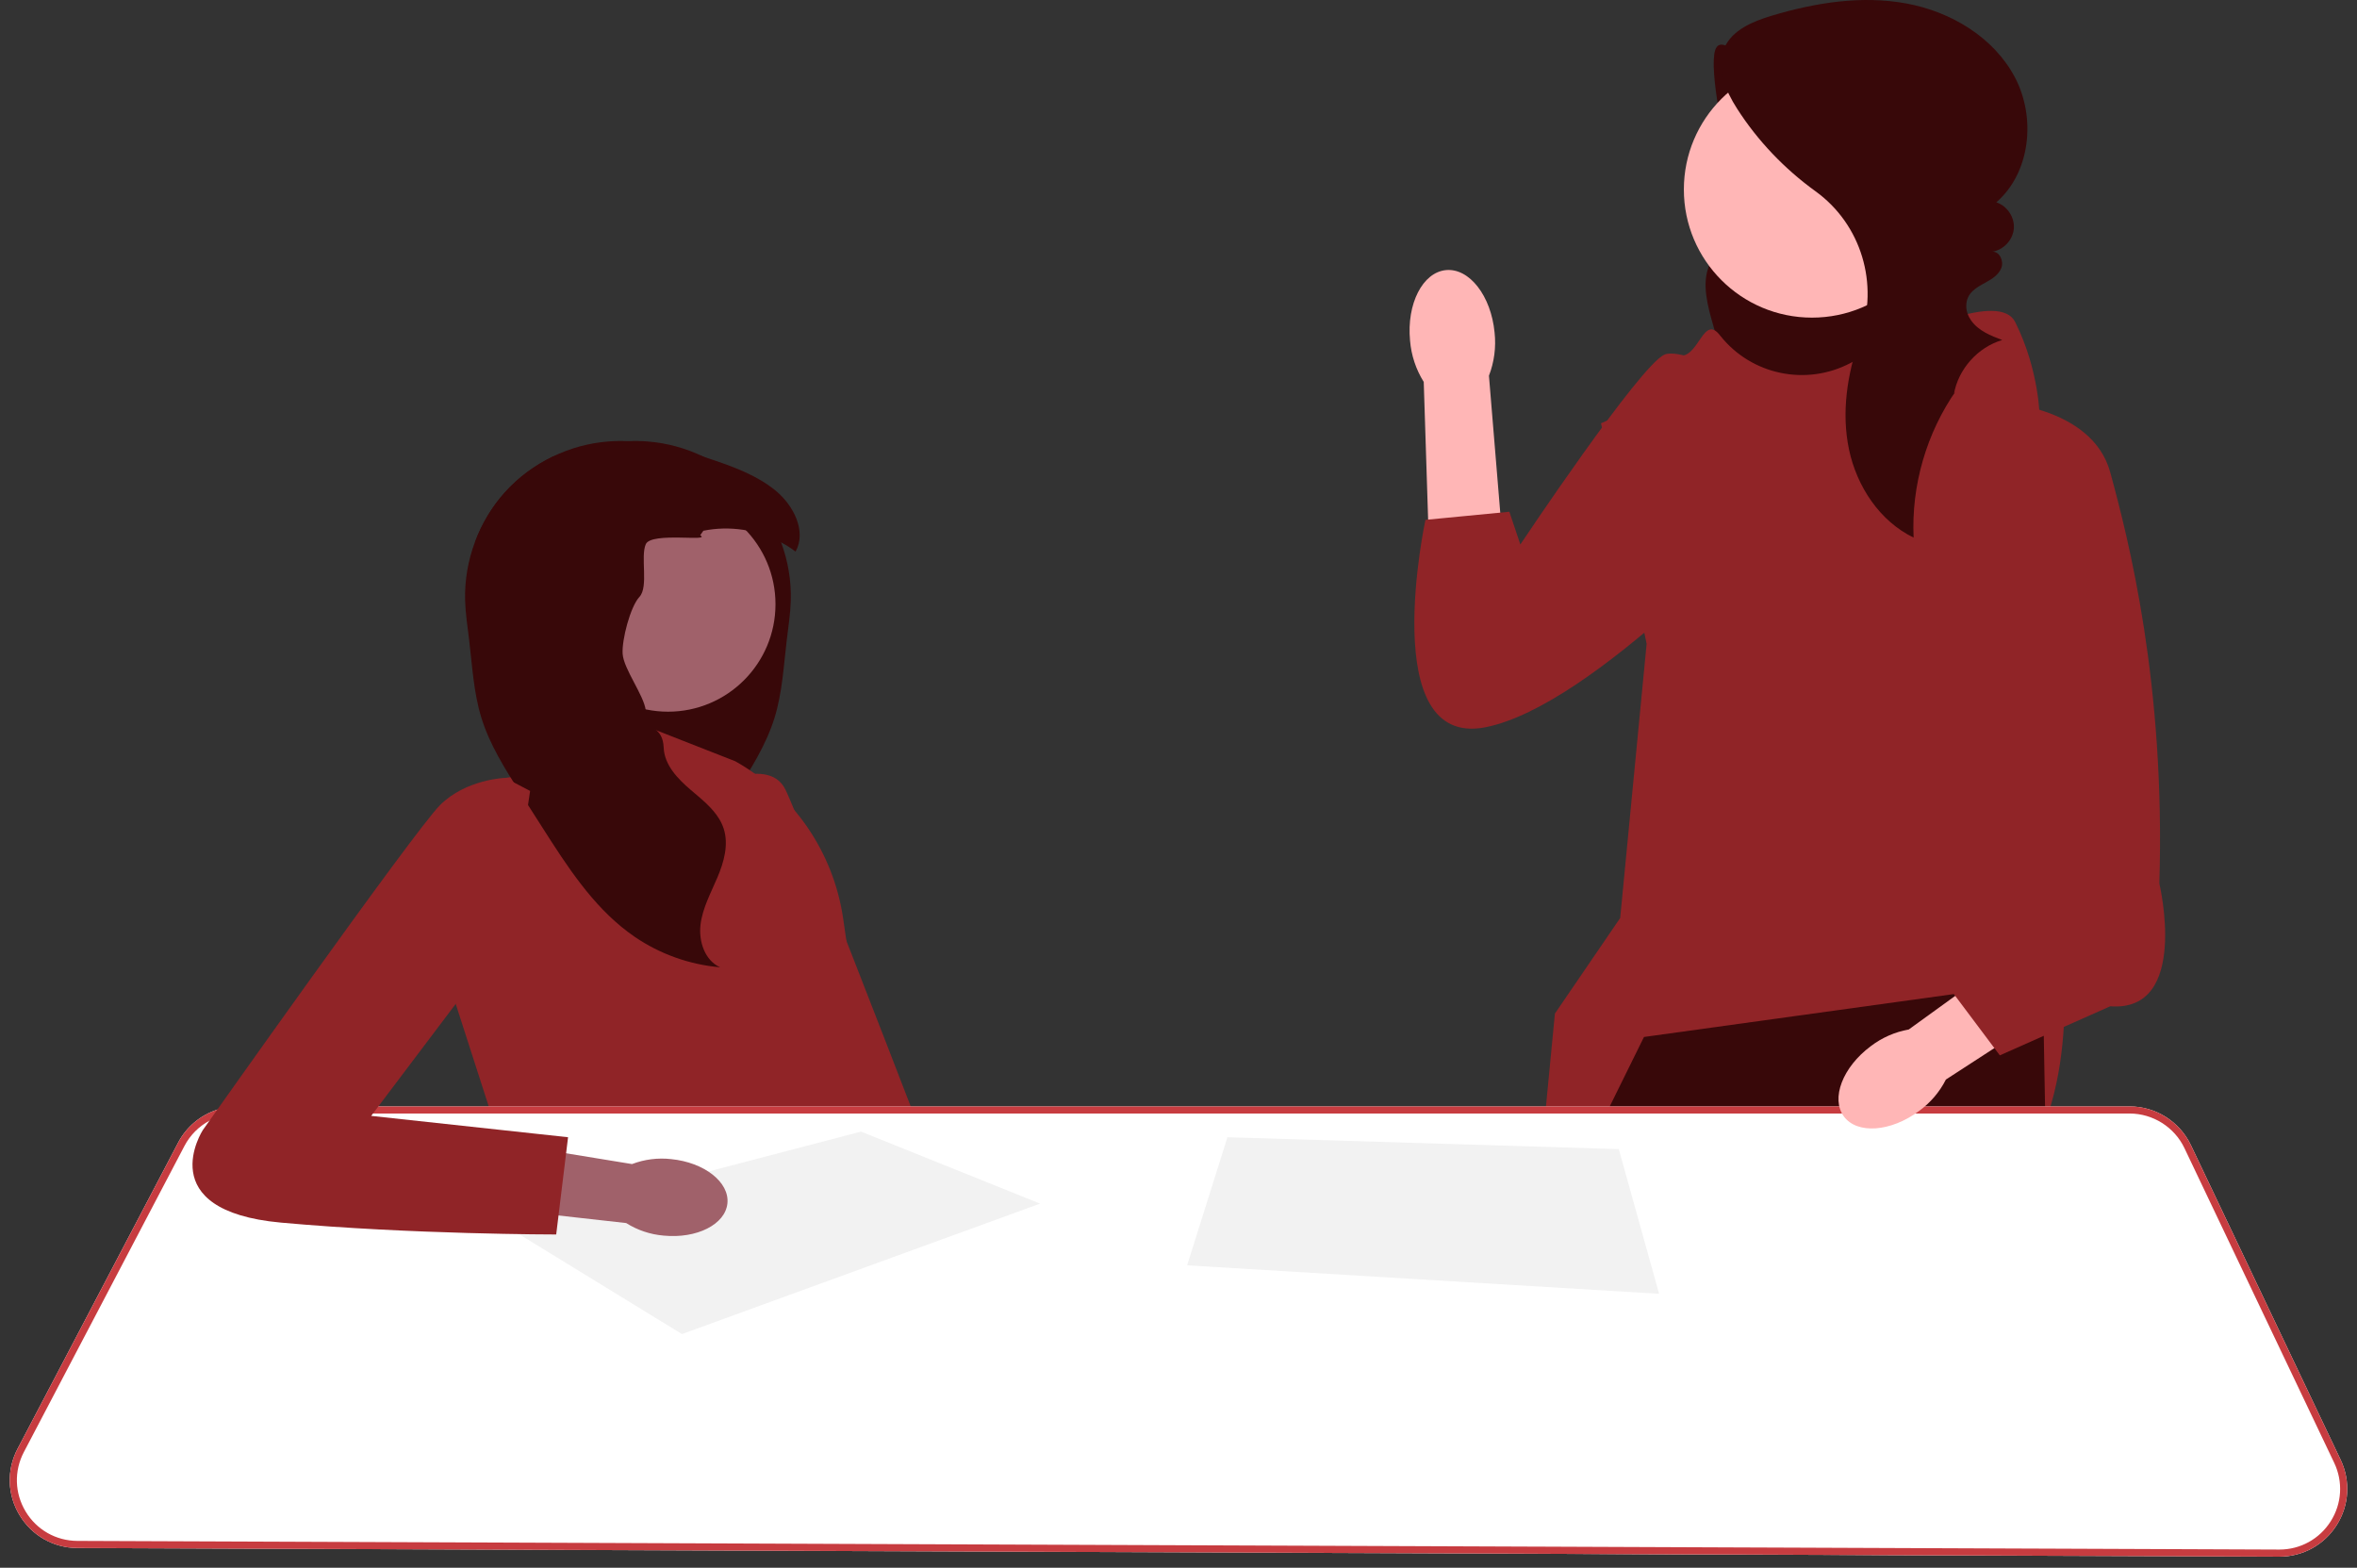 <svg width="212" height="141" viewBox="0 0 212 141" fill="none" xmlns="http://www.w3.org/2000/svg">
<rect x="0" y="0" width="212" height="141" fill="#333333" stroke="none"/>
<path d="M159.009 5.409C157.421 6.302 154.857 2.771 154.276 4.498C153.695 6.225 155.102 13.194 155.828 14.865C156.189 15.695 156.699 16.455 157.053 17.289C157.407 18.122 157.597 19.081 157.284 19.931C156.739 21.41 154.942 22.011 154.051 23.311C153.013 24.825 153.432 26.864 153.917 28.635C154.335 30.161 154.781 31.701 155.586 33.063C156.391 34.425 157.605 35.611 159.122 36.061C161.053 36.635 163.117 35.953 164.978 35.183C166.768 34.443 168.539 33.604 170.061 32.407C171.583 31.209 172.853 29.62 173.386 27.758C174.053 25.422 173.495 22.865 172.34 20.728C171.184 18.591 169.474 16.811 167.72 15.13C164.766 12.299 161.622 9.666 158.316 7.255L159.009 5.409Z" fill="#380809"/>
<path d="M182.64 125.266L181.14 139.262L181.072 139.902L164.106 139.836L164.017 139.194L162.22 126.369L182.64 125.266Z" fill="#FFB6B6"/>
<path d="M156.699 139.172C156.699 139.383 156.697 139.596 156.695 139.812L139.083 139.743L139.025 139.101L137.939 126.927L156.151 124.719C156.151 124.719 156.737 131.176 156.699 139.172Z" fill="#FFB6B6"/>
<path d="M154.735 30.2C157.532 33.724 162.465 34.746 166.445 32.648C172.127 29.654 179.885 26.222 181.256 28.964C183.464 33.379 183.464 37.664 183.464 37.664L185.671 89.119C185.671 89.119 186.775 109.895 172.978 108.061C159.181 106.227 137.658 113.954 137.658 113.954L139.856 91.158L145.727 82.564L148.105 57.907L144.005 38.07L148.971 35.862C148.971 35.862 149.523 31.999 151.179 31.999C152.835 31.999 153.234 28.288 154.69 30.144C154.705 30.162 154.72 30.181 154.735 30.2V30.2Z" fill="#902427"/>
<path d="M184.667 139.924L181.068 139.909L164.102 139.843L161.894 139.835L161.766 139.192L158.353 121.962L157.819 139.177L157.8 139.817L156.691 139.813L139.079 139.745L137.816 139.739L137.811 139.099L137.737 126.93L137.669 115.662L137.658 113.958L137.66 113.956L142.933 103.266L144.472 100.147L144.787 99.507L147.868 93.263L175.741 89.404L176.168 89.344L183.741 88.297L183.796 91.401L183.828 93.163L183.941 99.507L183.954 100.147L183.967 100.879L184.654 139.282L184.667 139.924Z" fill="#380809"/>
<path d="M162.98 28.567C169.346 28.567 174.506 23.407 174.506 17.041C174.506 10.676 169.346 5.516 162.98 5.516C156.615 5.516 151.455 10.676 151.455 17.041C151.455 23.407 156.615 28.567 162.98 28.567Z" fill="#FFB6B6"/>
<path d="M175.968 35.091C173.277 38.928 171.902 43.67 172.12 48.351C169.07 46.873 167.012 43.752 166.311 40.436C165.61 37.12 166.145 33.639 167.271 30.442C167.282 30.41 167.293 30.378 167.305 30.346C169.014 25.548 167.426 20.186 163.297 17.203C160.512 15.191 158.096 12.667 156.243 9.774C155.196 8.141 154.306 6.092 155.088 4.317C155.809 2.681 157.67 1.916 159.383 1.405C163.294 0.236 167.449 -0.428 171.463 0.311C175.477 1.05 179.341 3.358 181.239 6.972C183.136 10.586 182.639 15.518 179.559 18.198C180.531 18.512 181.218 19.541 181.135 20.558C181.053 21.576 180.209 22.481 179.2 22.634C179.858 22.611 180.247 23.478 180.012 24.094C179.777 24.709 179.172 25.092 178.594 25.409C177.771 25.86 176.859 26.332 176.856 27.514C176.854 27.987 177.023 28.447 177.299 28.832C177.969 29.766 179.049 30.186 180.089 30.581C177.889 31.228 176.136 33.194 175.742 35.453L175.968 35.091Z" fill="#380809"/>
<path d="M126.826 30.629C126.511 27.329 127.959 24.492 130.059 24.292C132.159 24.093 134.116 26.605 134.43 29.907C134.574 31.223 134.4 32.556 133.923 33.791L135.079 47.79L128.499 48.192L128.058 34.35C127.356 33.226 126.933 31.95 126.826 30.629Z" fill="#FFB6B6"/>
<path d="M162.676 37.269C162.676 37.269 151.925 30.945 149.712 31.894C147.498 32.843 136.747 48.969 136.747 48.969L135.759 46.026L128.21 46.755C128.21 46.755 123.783 67.309 133.585 65.412C143.387 63.514 159.514 45.807 159.514 45.807L162.676 37.269H162.676Z" fill="#902427"/>
<path d="M62.931 71.255C62.931 71.255 69.002 67.696 70.636 70.996C72.271 74.296 87.373 113.662 87.373 113.662L77.641 115.557L62.931 71.255V71.255Z" fill="#902427"/>
<path d="M49.699 47.734L49.985 48.142C48.918 48.758 48.761 50.311 49.261 51.439C49.761 52.566 50.73 53.402 51.567 54.307C52.405 55.213 53.168 56.335 53.091 57.566C53.004 58.952 51.874 60.092 51.717 61.472C51.49 63.48 53.36 65.242 53.267 67.262C53.197 68.805 52.011 70.044 50.834 71.044C49.913 71.829 48.911 72.617 48.289 73.629C48.119 73.907 47.977 74.205 47.872 74.523C47.408 75.959 47.846 77.524 48.435 78.913C49.023 80.302 49.771 81.659 49.955 83.156C50.137 84.653 49.572 86.381 48.194 86.995C50.938 86.76 53.615 85.803 55.887 84.247C56.092 84.107 56.291 83.963 56.488 83.815C59.709 81.39 61.972 77.886 64.149 74.472C64.329 74.192 64.507 73.909 64.687 73.629C65.17 72.869 65.655 72.111 66.14 71.351C67.523 69.18 68.924 66.976 69.678 64.517C70.371 62.248 70.489 59.852 70.773 57.496C70.911 56.342 71.093 55.192 71.127 54.031C71.182 52.244 70.877 50.45 70.256 48.773C69.647 47.124 68.734 45.587 67.558 44.28C66.352 42.94 64.878 41.851 63.256 41.066C61.685 40.307 59.976 39.835 58.235 39.704C57.651 39.66 57.07 39.653 56.488 39.679C54.194 39.774 51.925 40.354 49.72 41.066C48.098 41.851 46.624 42.94 45.419 44.28C44.242 45.587 43.329 47.124 42.72 48.773C44.835 47.643 47.347 47.255 49.699 47.734Z" fill="#380809"/>
<path d="M66.143 68.47L55.263 64.203L54.988 68.47L45.45 69.963L40.97 90.229L45.024 102.815L75.316 103.669L74.249 99.402C74.249 99.402 79.156 93.856 76.169 84.896L75.838 82.616C74.971 76.654 71.39 71.43 66.143 68.47L66.143 68.47Z" fill="#902427"/>
<path d="M60.087 64.007C65.424 64.007 69.751 59.68 69.751 54.343C69.751 49.006 65.424 44.68 60.087 44.68C54.75 44.68 50.423 49.006 50.423 54.343C50.423 59.68 54.75 64.007 60.087 64.007Z" fill="#A0616A"/>
<path d="M41.836 54.031C41.87 55.192 42.052 56.342 42.19 57.496C42.475 59.852 42.592 62.248 43.286 64.517C44.04 66.976 45.44 69.18 46.823 71.351C47.308 72.111 47.793 72.869 48.276 73.629C48.456 73.909 48.635 74.192 48.815 74.472C50.992 77.886 53.254 81.39 56.475 83.815C56.672 83.963 56.871 84.107 57.076 84.247C59.348 85.803 62.025 86.76 64.769 86.995C63.391 86.381 62.827 84.653 63.009 83.156C63.193 81.659 63.941 80.302 64.528 78.913C65.118 77.524 65.555 75.959 65.091 74.523C64.987 74.205 64.845 73.907 64.674 73.629C64.053 72.617 63.05 71.829 62.13 71.044C60.953 70.044 59.767 68.805 59.697 67.262C59.604 65.242 58.313 65.919 58.086 63.91C57.929 62.531 56.089 60.179 56.002 58.794C55.924 57.563 56.68 54.584 57.517 53.678C58.355 52.773 57.586 50.069 58.086 48.941C58.586 47.814 64.045 48.758 62.978 48.142L63.264 47.734C65.616 47.255 68.129 47.643 70.243 48.773C70.704 49.017 71.143 49.296 71.56 49.61C72.566 47.772 71.372 45.44 69.749 44.115C68.159 42.815 66.2 42.065 64.255 41.404C63.92 41.29 63.583 41.176 63.244 41.066C61.038 40.354 58.77 39.774 56.475 39.679C55.894 39.653 55.312 39.66 54.728 39.704C52.987 39.835 51.278 40.307 49.707 41.066C48.085 41.851 46.611 42.94 45.406 44.28C44.229 45.587 43.316 47.124 42.708 48.773C42.086 50.45 41.781 52.244 41.836 54.031H41.836Z" fill="#380809"/>
<path d="M210.526 131.287L197.057 102.985C196.052 100.873 193.891 99.508 191.551 99.508H21.418C20.772 99.508 20.143 99.608 19.55 99.8C18.05 100.28 16.774 101.33 16.019 102.772L1.581 130.295C0.583 132.196 0.649 134.432 1.758 136.27C2.865 138.111 4.809 139.216 6.957 139.225L137.814 139.739L139.077 139.746L156.689 139.814L157.798 139.818L161.892 139.835L164.1 139.844L181.066 139.91L184.665 139.925L204.997 140.004H205.023C207.122 140.004 209.044 138.946 210.17 137.173C211.301 135.392 211.433 133.19 210.526 131.287Z" fill="white"/>
<path d="M210.526 131.287L197.057 102.985C196.052 100.873 193.891 99.508 191.551 99.508H21.418C20.772 99.508 20.143 99.608 19.55 99.8C18.05 100.28 16.774 101.33 16.019 102.772L1.581 130.295C0.583 132.196 0.649 134.432 1.758 136.27C2.865 138.111 4.809 139.216 6.957 139.225L137.814 139.739L139.077 139.746L156.689 139.814L157.798 139.818L161.892 139.835L164.1 139.844L181.066 139.91L184.665 139.925L204.997 140.004H205.023C207.122 140.004 209.044 138.946 210.17 137.173C211.301 135.392 211.433 133.19 210.526 131.287ZM209.63 136.829C208.621 138.419 206.902 139.364 205.023 139.364H204.999L184.652 139.283L181.134 139.27L164.01 139.202L161.764 139.193L157.818 139.178L156.693 139.174L139.019 139.103L137.81 139.099L6.959 138.585C5.037 138.577 3.296 137.589 2.306 135.942C1.314 134.295 1.255 132.294 2.149 130.592L16.587 103.07C17.107 102.078 17.901 101.293 18.85 100.788C19.624 100.374 20.503 100.148 21.418 100.148H191.551C193.646 100.148 195.579 101.37 196.479 103.26L209.948 131.56C210.761 133.267 210.642 135.236 209.63 136.829Z" fill="#C73C40"/>
<path d="M61.337 119.984L93.549 108.251L77.443 101.773L45.338 110.171L61.337 119.984Z" fill="#F2F2F2"/>
<path d="M110.402 102.281L106.775 113.801L149.227 116.361L145.601 103.348L110.402 102.281Z" fill="#F2F2F2"/>
<path d="M60.365 104.248C63.35 104.544 65.617 106.324 65.428 108.224C65.239 110.123 62.667 111.423 59.681 111.126C58.487 111.024 57.334 110.638 56.32 109.999L43.689 108.585L44.479 102.672L56.847 104.693C57.967 104.266 59.174 104.114 60.365 104.248H60.365Z" fill="#A0616A"/>
<path d="M47.68 71.134L45.44 69.961C45.44 69.961 41.92 70.068 39.574 72.414C37.227 74.761 18.241 101.64 18.241 101.64C18.241 101.64 13.548 108.893 25.281 109.96C37.014 111.026 50.027 111.026 50.027 111.026L51.094 102.28L33.387 100.36L45.786 83.934L47.68 71.134Z" fill="#902427"/>
<path d="M172.6 99.926C170.068 101.807 167.045 102.025 165.848 100.413C164.652 98.801 165.735 95.97 168.268 94.09C169.27 93.324 170.441 92.81 171.682 92.59L182.512 84.758L186.079 89.919L175.024 97.092C174.454 98.217 173.623 99.189 172.6 99.926Z" fill="#FFB6B6"/>
<path d="M179.416 36.141C179.416 36.141 188.152 36.417 189.808 42.487C191.464 48.558 194.775 61.497 194.223 79.463C194.223 79.463 196.982 91.053 189.808 90.501L179.874 94.916L173.252 86.086L178.77 79.463L179.416 36.141Z" fill="#902427"/>
</svg>
